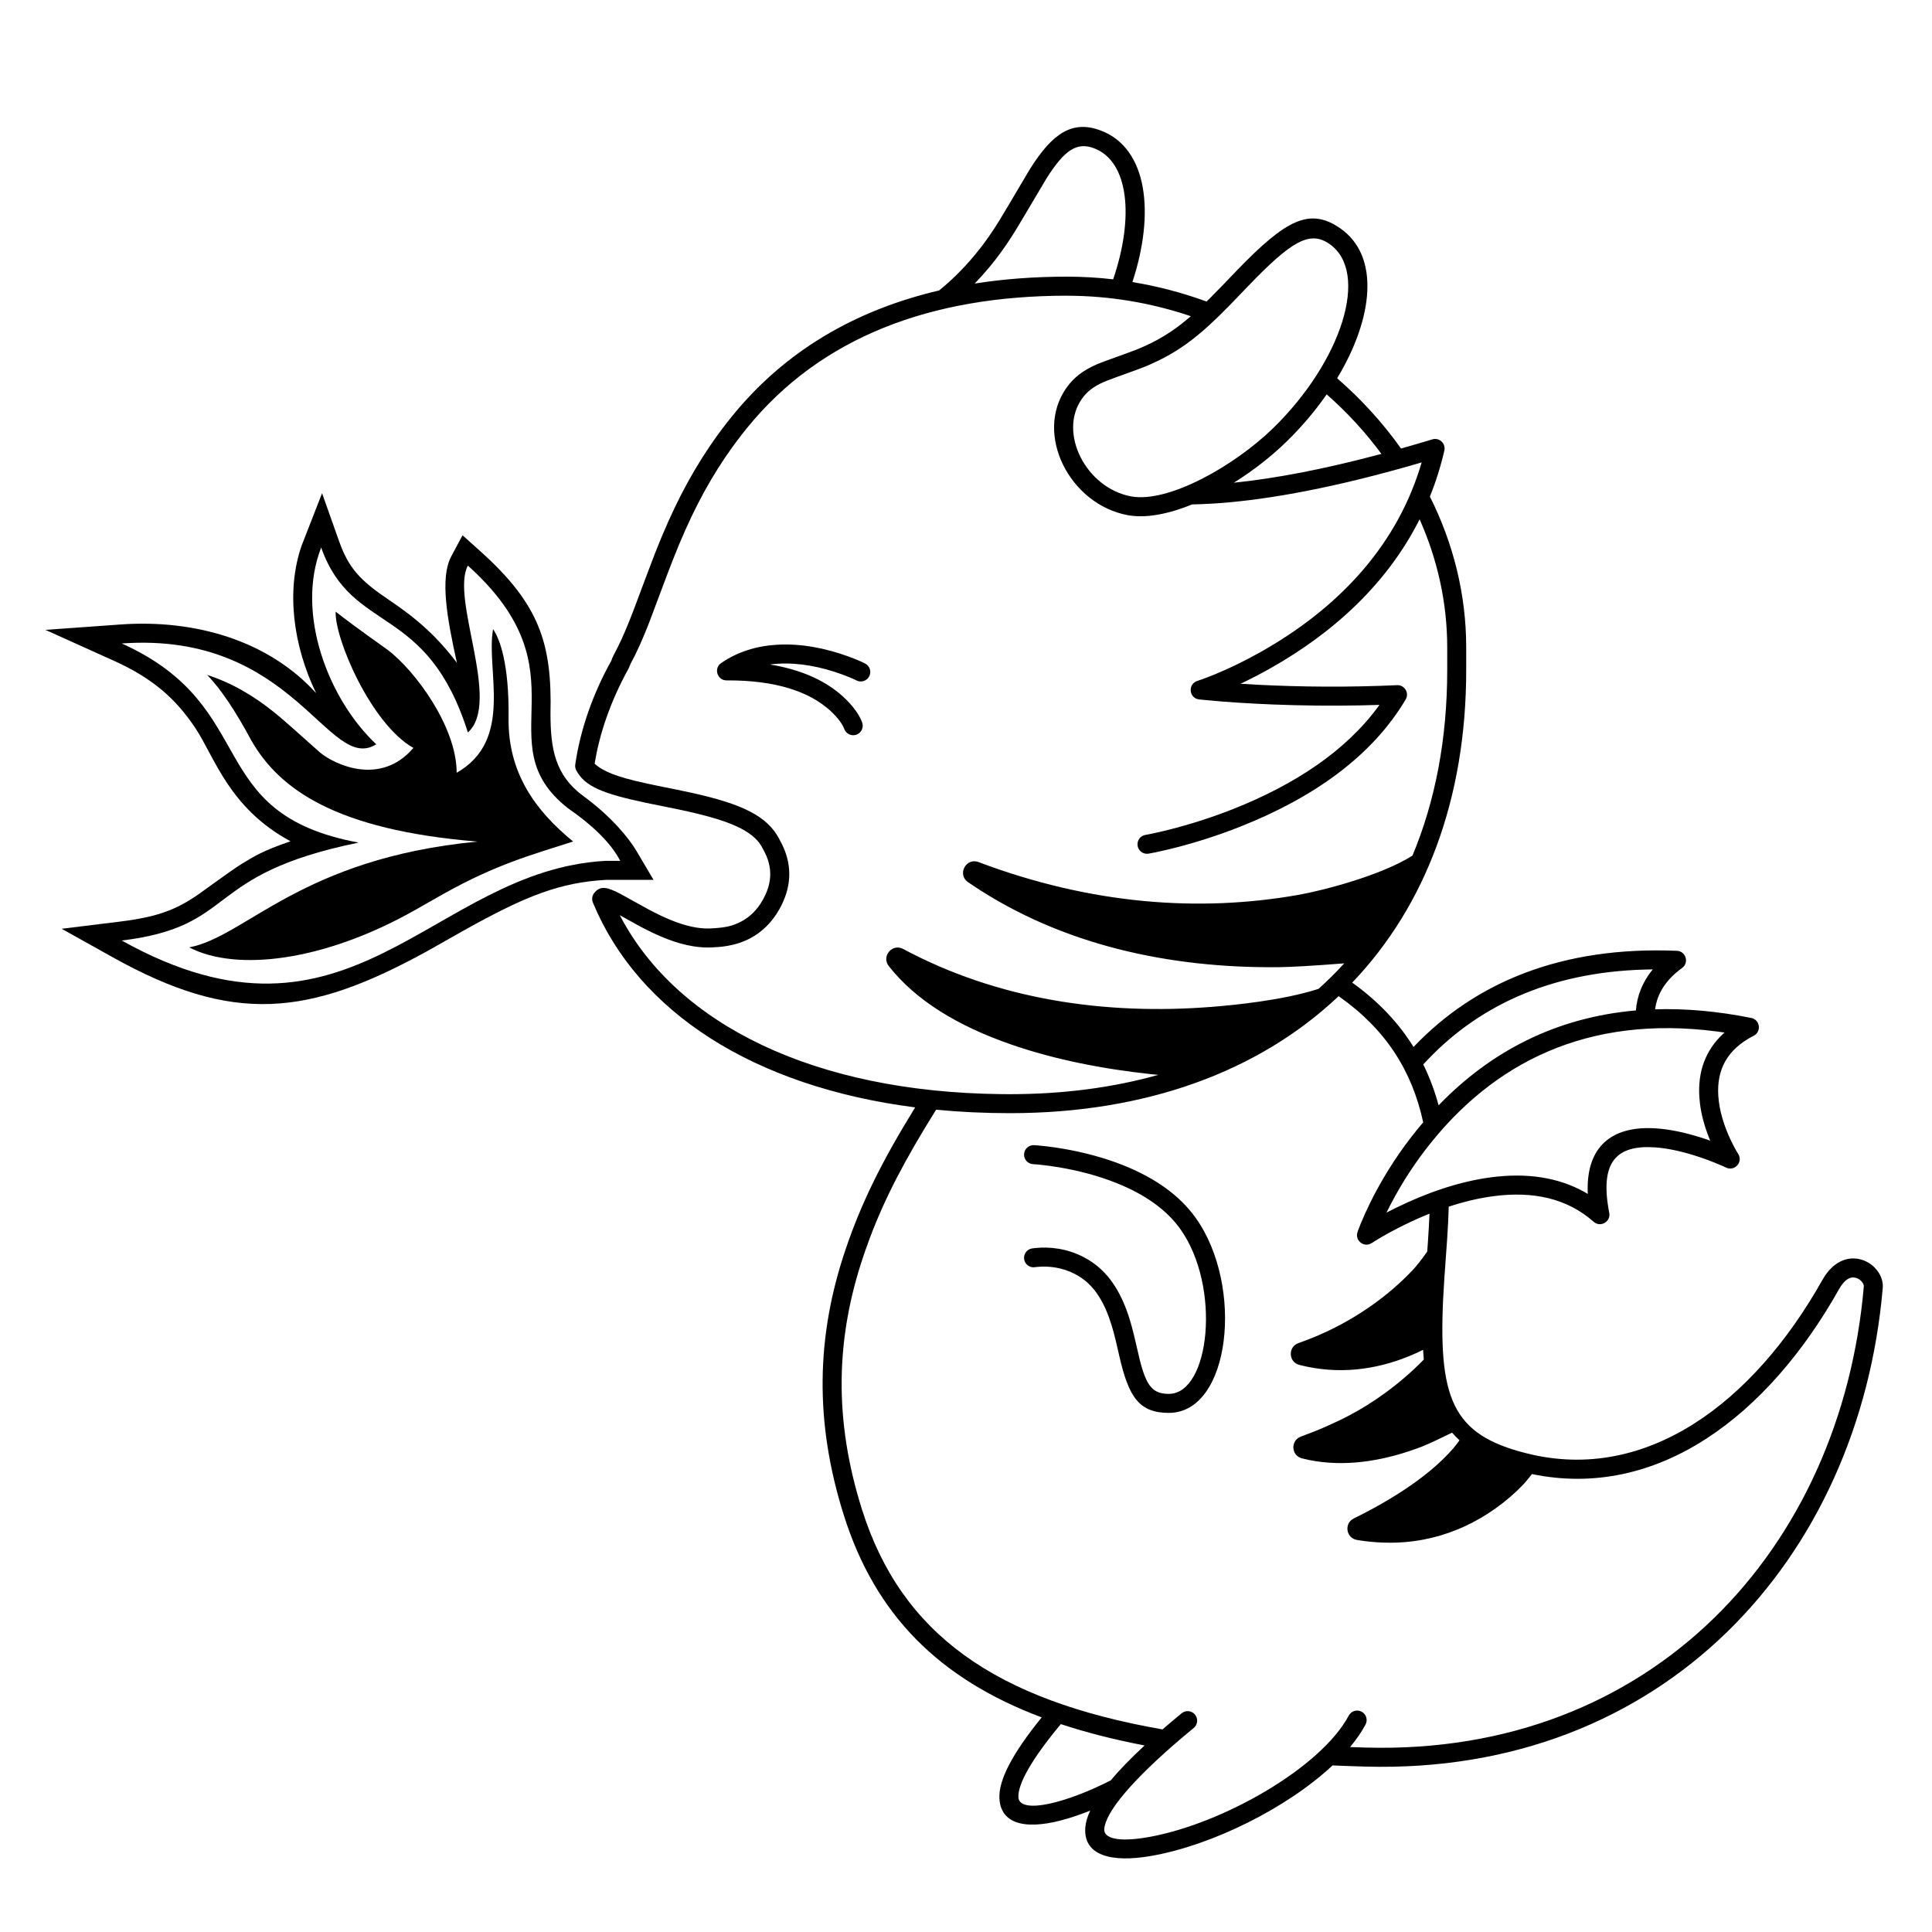 <?xml version="1.0" encoding="UTF-8"?>
<!-- Uploaded to: ICON Repo, www.iconrepo.com, Generator: ICON Repo Mixer Tools -->
<svg fill="#000000" width="800px" height="800px" version="1.1" viewBox="144 144 512 512" xmlns="http://www.w3.org/2000/svg">
 <g>
  <path d="m435.79 178.62c12.312 4.727 14.34 21.793 8.309 40.129 6.75 1.109 13.328 2.856 19.656 5.16l1.027-1.016c0.957-0.953 1.945-1.965 3.102-3.164l4.117-4.285c12.746-13.141 19.074-16.605 27.234-10.895 10.527 7.375 8.738 23.754-0.879 39.699 6.398 5.551 12.102 11.805 16.93 18.617 2.695-0.758 5.461-1.57 8.293-2.426 1.855-0.562 3.621 1.09 3.188 2.977-0.98 4.246-2.266 8.305-3.828 12.18 6.148 12.262 9.621 25.809 9.621 39.973v6.023c0 34.148-10.824 62.516-30.203 82.809 6.941 4.988 12.281 10.656 16.246 17.059 16.273-17.102 39.176-26.746 69.789-25.488 2.383 0.098 3.309 3.148 1.379 4.555-4.352 3.164-6.613 6.824-7.148 10.953 7.969-0.254 16.457 0.477 25.48 2.289 2.34 0.469 2.773 3.629 0.648 4.715-7.086 3.617-9.828 9.016-9.383 15.934 0.254 3.891 1.504 7.953 3.348 11.824 0.527 1.109 1.016 2.027 1.406 2.703l0.504 0.832c1.391 2.137-0.906 4.746-3.203 3.644-0.176-0.086-0.41-0.195-0.707-0.328l-1.707-0.73c-1.926-0.793-4.012-1.555-6.172-2.223-3.656-1.129-7.144-1.867-10.273-2.078-10.246-0.688-14.711 3.902-12.094 17.352 0.457 2.363-2.344 3.961-4.148 2.363-6.945-6.168-15.977-8.184-26.605-6.769-3.875 0.516-7.828 1.469-11.785 2.769-0.066 2.555-0.207 5.312-0.426 8.648l-0.73 10.195c-2.051 30.586 1.18 40.781 19.945 46.039l2.148 0.562c31.508 7.773 59.793-13.469 78.102-46.055 2.598-4.625 6.535-6.508 10.398-5.328 3.352 1.023 5.856 4.254 5.578 7.504-6.203 71.891-58.227 129.04-137.18 126.82-2.926-0.082-5.801-0.184-8.629-0.305-12.102 11.309-31.848 21.113-47.902 23.957-10.898 1.93-18.152-0.164-17.621-7.473 0.098-1.359 0.531-2.863 1.305-4.516-1.914 0.766-3.809 1.441-5.668 2.012-10.582 3.242-18.035 2.047-18.398-5.269-0.242-4.809 3.438-11.891 11.207-21.441-27.23-10.234-44.098-27.176-52.426-53.539-7.84-24.82-7.312-47.52 0.418-70.383 4.184-12.375 9.535-23.242 18.477-37.738-42.77-5.484-73.391-25.223-85.41-54.293-0.363-0.871-0.207-1.871 0.406-2.59 1.668-1.973 3.41-1.5 6.91 0.312 0.992 0.516 6.027 3.363 7.508 4.148l1.582 0.82c4.137 2.09 7.676 3.406 11.02 3.945 1.352 0.219 2.637 0.297 3.856 0.23 3.684-0.199 5.625-0.543 8.109-1.871 2.234-1.191 4.117-3.008 5.598-5.621 2.504-4.414 2.481-8.23 0.961-11.801-0.164-0.391-0.34-0.762-0.543-1.148l-0.766-1.414c-2.449-4.059-8.34-6.641-19.371-9.117l-2.996-0.648-8.246-1.676c-11.457-2.43-16.148-4.332-18.43-8.594-0.254-0.477-0.348-1.02-0.27-1.551 1.348-9.262 4.652-18.695 9.52-27.426 0.207-0.621 0.465-1.211 0.766-1.773 1.336-2.465 2.586-5.207 4.004-8.727l1.258-3.215c0.48-1.25 1.797-4.789 2.84-7.59l2.75-7.246c1.184-3.008 2.309-5.707 3.504-8.383 4.316-9.648 9.23-18.117 15.523-26.188l1.363-1.711c14.012-17.289 32.637-28.152 54.859-33.355l-1.262 1.004c3.836-2.941 7.328-6.266 10.93-10.617 1.785-2.152 3.492-4.512 5.227-7.18l1.195-1.906c2.664-4.352 7.285-12.312 8.129-13.652 5.93-9.375 11.191-12.906 18.734-10.012zm62.957 229.37-0.277 0.266c-20.957 19.68-50.711 30.746-86.824 30.746-6.754 0-13.281-0.312-19.566-0.922-8.328 13.332-13.594 23.43-17.613 34.137l-1.105 3.051-0.531 1.547c-7.398 21.871-7.898 43.473-0.387 67.25 10.438 33.047 35.426 50.512 79.633 58.25 1.59-1.379 3.281-2.805 5.066-4.273 1.074-0.883 2.66-0.73 3.543 0.344 0.887 1.074 0.73 2.664-0.344 3.547l-2.926 2.441c-13.66 11.582-20.457 19.957-20.773 24.332-0.176 2.469 3.652 3.574 11.719 2.144 19.668-3.484 45.723-18.41 53.074-32.195 0.656-1.227 2.18-1.691 3.41-1.039 1.227 0.656 1.691 2.184 1.035 3.41-1.062 1.992-2.445 3.988-4.098 5.965 1.355 0.051 2.738 0.094 4.129 0.133 76.023 2.137 126.02-52.781 132.02-122.21 0.062-0.734-0.832-1.887-2.027-2.254-1.461-0.445-3.035 0.309-4.539 2.981-18.855 33.559-48.043 55.918-81.391 49.004-0.676 0.883-1.57 2.016-2.348 2.828-2.043 2.137-4.461 4.262-7.254 6.25-10.203 7.254-22.535 10.746-36.766 8.379-2.894-0.484-3.473-4.394-0.84-5.691 10.645-5.254 18.348-10.57 23.59-15.66 2.238-2.172 3.648-3.898 4.422-5.059-0.695-0.645-1.348-1.32-1.961-2.023-2.148 1.059-6.117 2.973-7.914 3.668-9.426 3.633-19.055 5.312-28.18 3.902-1.25-0.191-2.484-0.445-3.695-0.758-2.879-0.738-3.07-4.75-0.281-5.766 4.75-1.727 9.094-3.648 13.051-5.731 5.629-2.961 12.984-7.957 19.523-14.688-0.082-0.832-0.148-1.691-0.195-2.586-0.875 0.469-1.992 0.992-3.602 1.652-9.023 3.711-18.965 4.988-29.184 2.356-2.898-0.746-3.066-4.797-0.238-5.781 6.934-2.414 13.199-5.668 18.805-9.551 4.457-3.086 8.246-6.391 11.367-9.684 0.879-0.926 2.394-2.777 3.949-5.004l0.152-2.023c0.215-3.098 0.363-5.688 0.457-8.035-2.246 0.902-4.484 1.906-6.699 2.992-2.324 1.141-4.445 2.289-6.32 3.387-0.668 0.395-1.215 0.727-1.629 0.984l-0.656 0.418c-2 1.328-4.547-0.633-3.773-2.91 0.027-0.082 0.059-0.176 0.098-0.281l0.723-1.875c0.68-1.668 1.512-3.535 2.512-5.562 2.848-5.773 6.453-11.695 10.883-17.43 1.039-1.344 2.102-2.656 3.191-3.934-2.981-13.711-9.93-24.664-22.41-33.434zm-73.609 192.92-0.316 0.371c-7.543 9.094-11.109 15.559-10.934 19.035 0.121 2.473 4.059 3.106 11.891 0.703 4.043-1.242 8.305-3.023 12.566-5.199 2.359-2.805 5.352-5.887 8.98-9.254-8.008-1.535-15.395-3.41-22.188-5.656zm-7.102-153.43c0.238 0.012 0.59 0.039 1.047 0.078l2.301 0.234c1.281 0.156 2.66 0.352 4.117 0.594 5.551 0.938 11.102 2.391 16.312 4.477 8.195 3.289 14.77 7.852 19.094 13.934 12.844 18.074 9.203 51.633-7.152 51.633-7.887 0-10.641-4.207-13.121-15.035l-0.938-4.07c-0.371-1.543-0.719-2.852-1.102-4.094-0.91-2.965-1.98-5.453-3.363-7.648-1.723-2.746-3.894-4.699-6.43-5.996-3.34-1.711-6.91-2.137-9.941-1.836l-0.969 0.102c-1.191 0-2.25-0.859-2.469-2.074-0.242-1.371 0.668-2.68 2.039-2.922l0.902-0.117c3.91-0.391 8.402 0.145 12.734 2.363 3.328 1.703 6.184 4.273 8.398 7.797 1.641 2.613 2.883 5.492 3.914 8.852 0.414 1.355 0.793 2.762 1.184 4.398l1.441 6.176c1.789 7.062 3.457 9.066 7.719 9.066 10.871 0 13.941-28.34 3.047-43.676-3.691-5.191-9.496-9.219-16.863-12.172-4.844-1.945-10.055-3.309-15.273-4.188-1.828-0.309-3.523-0.531-5.043-0.688l-0.508-0.051-1.34-0.105c-1.391-0.07-2.457-1.258-2.387-2.644 0.074-1.391 1.258-2.457 2.648-2.387zm180.87-30.137c-34-4.406-59.16 8.055-76.953 31.094-4.211 5.453-7.641 11.086-10.348 16.578l-0.168 0.344 0.688-0.359 1.789-0.898c8.23-4.039 16.777-6.977 25.141-8.09 9.367-1.246 17.824-0.086 24.973 3.953l0.754 0.445-0.031-0.824c-0.242-11.684 6.301-17.016 17.184-16.605l0.973 0.055c3.566 0.238 7.422 1.051 11.422 2.289l1.719 0.551 1.184 0.418-0.5-1.23c-1.082-2.816-1.863-5.703-2.223-8.59l-0.164-1.734c-0.43-6.625 1.559-12.41 6.363-16.816l0.32-0.285zm-16.898-16.441-2.141 0.043c-25.543 0.719-44.773 9.926-58.691 25.145 1.688 3.418 3.035 7.027 4.07 10.832 13.758-14.266 31.09-23.309 52.281-25.145 0.309-3.797 1.672-7.352 4.207-10.547zm-155.24-178.54c-36.066 0-65.285 10.984-84.871 35.145l-1.305 1.637c-6.023 7.727-10.738 15.852-14.895 25.145-1.164 2.606-2.262 5.238-3.422 8.188l-1.43 3.707-4.805 12.793c-1.742 4.449-3.234 7.797-4.867 10.816-0.047 0.082-0.246 0.547-0.605 1.391-4.766 8.637-7.723 17.27-8.977 25.215 2.367 2.109 5.867 3.477 13.266 5.117l2.758 0.59 4.852 0.977 5.074 1.07c13.039 2.918 19.816 6.059 23.008 12.262l0.824 1.598 0.34 0.762c2.094 4.922 2.125 10.363-1.215 16.254-1.957 3.453-4.539 5.941-7.602 7.582-1.906 1.016-3.91 1.664-6.019 2.039-1.008 0.176-1.645 0.258-2.691 0.328l-1.504 0.09c-1.594 0.086-3.238-0.016-4.934-0.289-4.414-0.711-8.883-2.484-14.16-5.285-0.152-0.082-1.934-1.07-5.336-2.961l0.285 0.551c15.18 28.492 51.258 46.289 100.64 46.867l2.477 0.016c14.199 0 27.352-1.758 39.316-5.117-0.676-0.059-1.305-0.125-1.895-0.188-12.969-1.383-25.715-3.906-37.168-7.883-14.191-4.926-25.297-11.727-32.375-20.773-2.016-2.574 0.926-6.07 3.809-4.527 25.062 13.418 53.395 17.602 81.961 15.336 5.496-0.438 18.578-1.68 28.113-4.754 2.391-2.141 4.664-4.398 6.82-6.762-8.324 0.645-14.109 0.98-17.379 1.012-29.129 0.293-57.465-5.934-81.043-21.672l-1.27-0.859c-2.941-2.023-0.562-6.578 2.777-5.32 29.992 11.301 58.582 13.293 84.652 8.711 6.391-1.121 21.906-5.086 30.348-10.426 6.019-14.391 9.211-30.898 9.211-49.152v-6.023c0-11.914-2.617-23.383-7.316-33.953-8.488 16.879-22.574 29.957-39.859 39.668-2.172 1.219-4.305 2.332-6.387 3.34l-1.223 0.574 4.496 0.262c11.637 0.594 24.133 0.699 36.992 0.113 2.004-0.094 3.305 2.074 2.281 3.801-8.918 15.051-24.512 26.055-43.883 33.711-5.859 2.316-11.645 4.148-17.102 5.547-0.961 0.242-1.871 0.465-2.738 0.668l-2.453 0.543c-0.93 0.191-1.59 0.316-1.949 0.379-1.375 0.23-2.672-0.691-2.906-2.062-0.23-1.375 0.691-2.672 2.062-2.906l1.766-0.344c1.461-0.305 3.129-0.688 4.969-1.16 5.266-1.348 10.848-3.113 16.5-5.348 16.379-6.477 29.832-15.406 38.414-27.086l0.367-0.523-4.793 0.133c-8.012 0.16-15.824 0.066-23.324-0.23l-4.461-0.203c-3.305-0.168-6.352-0.367-9.109-0.586l-5.309-0.473c-0.312-0.031-0.574-0.059-0.785-0.082-2.703-0.312-3.062-4.094-0.465-4.906 0.742-0.234 2.07-0.707 3.871-1.434l0.805-0.324c3.719-1.535 7.738-3.457 11.898-5.797 20.102-11.293 35.57-27.285 42.344-48.648l0.52-1.707-1.539 0.453c-21.047 6.078-38.285 9.324-52.051 10.34l-1.855 0.125c-1.949 0.121-3.742 0.188-5.387 0.219-6.172 2.519-12.18 3.742-17.059 2.844-15.316-2.82-24.879-21.414-16.281-33.691 1.953-2.789 4.438-4.652 7.898-6.191 1.254-0.559 5.144-1.945 7.961-2.965l2.797-1.039c4.965-2.008 9.23-4.488 13.645-8.242 0.23-0.195 0.465-0.395 0.699-0.598-10.395-3.508-21.461-5.422-32.812-5.422zm-57.973 95.598c2.055 0.746 3.586 1.426 4.461 1.871 1.242 0.629 1.734 2.144 1.105 3.387-0.629 1.238-2.144 1.734-3.387 1.105l-0.758-0.363c-0.758-0.344-1.82-0.785-3.141-1.262-5.508-2.004-11.363-3.144-16.957-2.801-0.504 0.031-1.004 0.078-1.5 0.133l-0.559 0.078 0.387 0.062c7.691 1.301 13.641 3.965 18.039 7.625l0.859 0.746c2.926 2.648 4.512 5.176 5.141 6.938 0.465 1.312-0.215 2.754-1.527 3.219-1.309 0.469-2.75-0.215-3.219-1.523-0.363-1.023-1.508-2.844-3.773-4.894-5.457-4.938-14.281-8.039-27.41-7.969-2.481 0.012-3.484-3.191-1.441-4.594 4.309-2.965 9.273-4.512 14.695-4.848 6.379-0.395 12.883 0.875 18.984 3.09zm127.55-109.29c-5.25-3.676-10.137-0.781-21.785 11.367l-4.711 4.891-2.816 2.812c-1.711 1.664-3.309 3.133-4.894 4.477-4.848 4.125-9.578 6.875-15.02 9.074-1.543 0.625-6.934 2.508-9.512 3.496l-1.086 0.438c-2.684 1.195-4.445 2.516-5.82 4.481-6.348 9.066 1.152 23.652 13.07 25.848 9.801 1.801 27.293-8.012 37.656-18.121 18.148-17.711 25.652-41.246 14.918-48.762zm-0.758 39.844-0.223 0.312c-2.969 4.227-6.473 8.355-10.422 12.211-3.973 3.875-8.82 7.672-13.953 10.883 10.879-1.105 23.863-3.562 39.102-7.633-4.215-5.723-9.09-11.016-14.504-15.773zm-74.273-57.199-7.098 11.957c-0.91 1.508-1.711 2.816-2.262 3.66-1.836 2.82-3.652 5.332-5.57 7.644-1.363 1.648-2.715 3.16-4.078 4.57 7.769-1.23 15.938-1.828 24.457-1.828 4.117 0 8.203 0.242 12.234 0.707 5.574-16.328 4.199-31.176-5.012-34.711-4.613-1.77-7.879 0.422-12.672 8z"/>
  <path d="m229.35 274.71 4.512 12.715c2.543 7.164 5.606 10.434 13.238 15.57 7.633 5.133 12.883 9.891 17.984 16.664-2.637-11.941-4.5-22.422-1.535-28.141l3.027-5.668 4.781 4.293c15.609 14.02 18.961 24.43 18.527 42.938 0 9.32 1.199 16.375 8.703 21.875 7.5 5.496 12.086 11.18 14.117 14.617l4.492 7.602-12.477-0.008c-12.199 0.68-21.137 4.094-37.77 13.395l-9.715 5.488c-31.543 17.367-51.426 19.461-83.426 1.602l-13.465-7.516 15.305-1.883c10.953-1.348 15.93-3.469 22.816-8.598 5.238-3.793 8.465-6.051 9.68-6.773 3.5-2.09 5.246-3.309 12.84-5.934-16.371-8.852-20.078-22.32-25.277-30.098-5.203-7.773-11.336-13.141-21.516-17.734l-18.156-8.191 19.867-1.426c19.969-1.43 39.305 4.34 51.875 18.195-6.082-12.566-8.016-27.105-3.844-39.102zm-0.234 14.398c-6.84 17.441 1.879 40.176 14.594 52.137-12.715 7.973-21.688-30-67.441-26.719 37.285 16.824 21.004 44.977 62.762 52.773-41.758 8.539-31.586 22.113-62.762 25.953 60.914 33.996 81.98-18.547 128.17-21.117h3.93c-2.328-4.512-6.969-9.18-13.926-14.004-22.039-17.426 5.41-35.629-26.453-64.238-4.676 8.75 8.977 36.289 0 44.211-10.887-34.496-30.641-25.777-38.875-48.996z"/>
  <path d="m232.96 306.1c-0.328 7.031 9.352 29.758 20.59 36.105-8.547 10.055-20.539 4.621-24.652 1.293-6.203-5.566-10.176-9.059-11.914-10.469-5.711-4.633-11.551-8.055-18.078-10.168 3.562 3.691 7.434 9.434 11.621 17.23 7.41 13.059 22.434 23.852 59.996 26.938-46.816 4.496-61.332 25.188-76.391 28.039 12.586 6.531 35.734 3.641 59.477-9.684l7.961-4.519c14.051-7.856 23.23-10.281 34.309-13.859-10.055-8.23-17.289-18.23-17.105-32.711 0.18-14.48-2.371-21.062-4.102-23.559-1.973 10.863 5.648 29.355-9.652 38.055 0-12.309-11.16-27.191-18.234-32.531-0.859-0.648-8.539-6-13.824-10.16z"/>
 </g>
</svg>